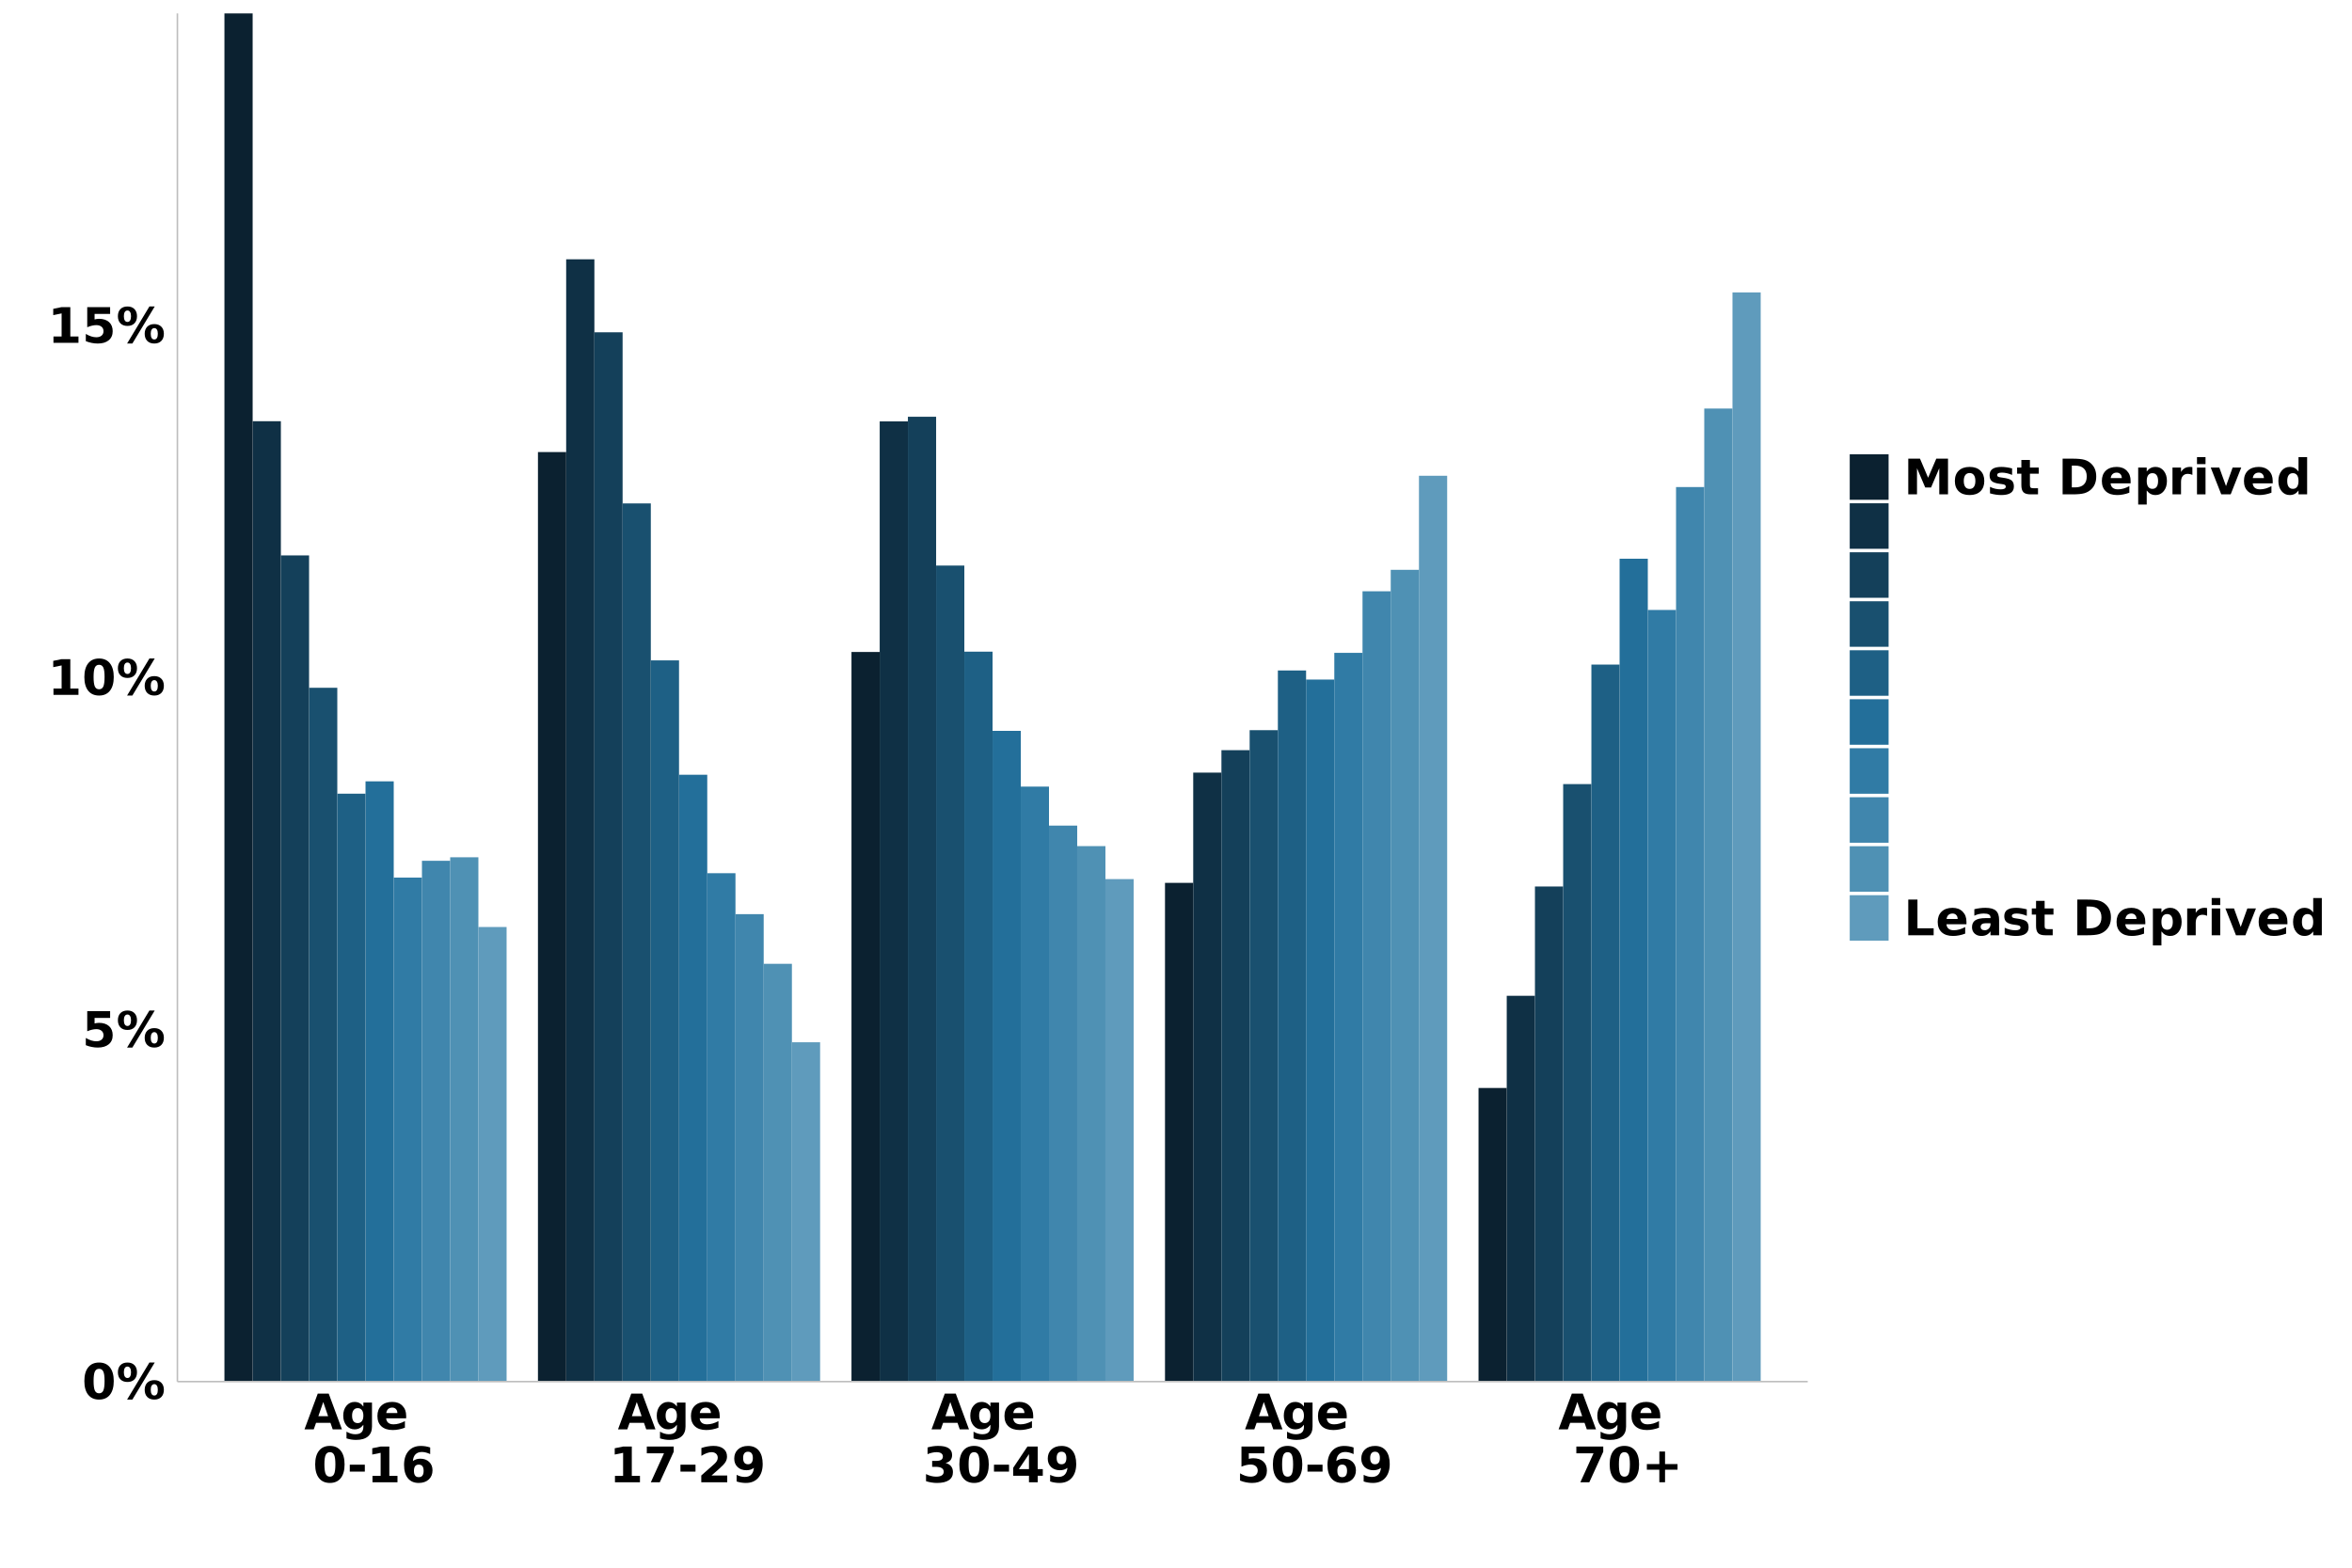 <?xml version="1.0" encoding="UTF-8"?>
<svg xmlns="http://www.w3.org/2000/svg" xmlns:xlink="http://www.w3.org/1999/xlink" width="960" height="640" viewBox="0 0 960 640">
<defs>
<g>
<g id="glyph-0-0">
<path d="M 9.203 -7.312 C 9.203 -9.133 9.031 -10.414 8.688 -11.156 C 8.344 -11.906 7.77 -12.281 6.969 -12.281 C 6.156 -12.281 5.578 -11.906 5.234 -11.156 C 4.891 -10.414 4.719 -9.133 4.719 -7.312 C 4.719 -5.469 4.891 -4.164 5.234 -3.406 C 5.578 -2.656 6.156 -2.281 6.969 -2.281 C 7.77 -2.281 8.344 -2.656 8.688 -3.406 C 9.031 -4.164 9.203 -5.469 9.203 -7.312 Z M 12.953 -7.281 C 12.953 -4.863 12.43 -3 11.391 -1.688 C 10.348 -0.375 8.875 0.281 6.969 0.281 C 5.039 0.281 3.555 -0.375 2.516 -1.688 C 1.473 -3 0.953 -4.863 0.953 -7.281 C 0.953 -9.695 1.473 -11.562 2.516 -12.875 C 3.555 -14.188 5.039 -14.844 6.969 -14.844 C 8.875 -14.844 10.348 -14.188 11.391 -12.875 C 12.43 -11.562 12.953 -9.695 12.953 -7.281 Z M 12.953 -7.281 "/>
</g>
<g id="glyph-0-1">
<path d="M 15.5 -6.016 C 15.039 -6.016 14.68 -5.812 14.422 -5.406 C 14.172 -5.008 14.047 -4.441 14.047 -3.703 C 14.047 -2.953 14.172 -2.375 14.422 -1.969 C 14.672 -1.57 15.031 -1.375 15.5 -1.375 C 15.969 -1.375 16.32 -1.57 16.562 -1.969 C 16.812 -2.375 16.938 -2.953 16.938 -3.703 C 16.938 -4.441 16.812 -5.008 16.562 -5.406 C 16.312 -5.812 15.957 -6.016 15.5 -6.016 Z M 15.5 -7.656 C 16.707 -7.656 17.66 -7.301 18.359 -6.594 C 19.055 -5.895 19.406 -4.93 19.406 -3.703 C 19.406 -2.473 19.055 -1.5 18.359 -0.781 C 17.66 -0.07 16.707 0.281 15.5 0.281 C 14.289 0.281 13.332 -0.07 12.625 -0.781 C 11.926 -1.5 11.578 -2.473 11.578 -3.703 C 11.578 -4.922 11.926 -5.883 12.625 -6.594 C 13.332 -7.301 14.289 -7.656 15.5 -7.656 Z M 6.547 0.281 L 4.391 0.281 L 13.5 -14.844 L 15.672 -14.844 Z M 4.547 -14.844 C 5.754 -14.844 6.703 -14.488 7.391 -13.781 C 8.086 -13.07 8.438 -12.102 8.438 -10.875 C 8.438 -9.645 8.086 -8.676 7.391 -7.969 C 6.703 -7.258 5.754 -6.906 4.547 -6.906 C 3.328 -6.906 2.367 -7.258 1.672 -7.969 C 0.984 -8.676 0.641 -9.645 0.641 -10.875 C 0.641 -12.102 0.984 -13.07 1.672 -13.781 C 2.367 -14.488 3.328 -14.844 4.547 -14.844 Z M 4.547 -13.203 C 4.078 -13.203 3.711 -13 3.453 -12.594 C 3.203 -12.195 3.078 -11.625 3.078 -10.875 C 3.078 -10.125 3.203 -9.547 3.453 -9.141 C 3.711 -8.734 4.078 -8.531 4.547 -8.531 C 5.016 -8.531 5.375 -8.734 5.625 -9.141 C 5.875 -9.547 6 -10.125 6 -10.875 C 6 -11.625 5.867 -12.195 5.609 -12.594 C 5.359 -13 5.004 -13.203 4.547 -13.203 Z M 4.547 -13.203 "/>
</g>
<g id="glyph-0-2">
<path d="M 2.125 -14.578 L 11.469 -14.578 L 11.469 -11.812 L 5.125 -11.812 L 5.125 -9.562 C 5.406 -9.633 5.691 -9.691 5.984 -9.734 C 6.273 -9.785 6.578 -9.812 6.891 -9.812 C 8.66 -9.812 10.039 -9.363 11.031 -8.469 C 12.02 -7.582 12.516 -6.344 12.516 -4.75 C 12.516 -3.176 11.973 -1.941 10.891 -1.047 C 9.816 -0.16 8.328 0.281 6.422 0.281 C 5.586 0.281 4.766 0.195 3.953 0.031 C 3.148 -0.125 2.348 -0.363 1.547 -0.688 L 1.547 -3.641 C 2.336 -3.18 3.086 -2.836 3.797 -2.609 C 4.516 -2.391 5.191 -2.281 5.828 -2.281 C 6.734 -2.281 7.445 -2.5 7.969 -2.938 C 8.5 -3.383 8.766 -3.988 8.766 -4.75 C 8.766 -5.52 8.5 -6.125 7.969 -6.562 C 7.445 -7.008 6.734 -7.234 5.828 -7.234 C 5.285 -7.234 4.707 -7.16 4.094 -7.016 C 3.477 -6.879 2.82 -6.664 2.125 -6.375 Z M 2.125 -14.578 "/>
</g>
<g id="glyph-0-3">
<path d="M 2.344 -2.594 L 5.672 -2.594 L 5.672 -12.016 L 2.25 -11.312 L 2.25 -13.875 L 5.641 -14.578 L 9.219 -14.578 L 9.219 -2.594 L 12.547 -2.594 L 12.547 0 L 2.344 0 Z M 2.344 -2.594 "/>
</g>
<g id="glyph-0-4">
<path d="M 10.688 -2.656 L 4.812 -2.656 L 3.875 0 L 0.094 0 L 5.5 -14.578 L 9.984 -14.578 L 15.375 0 L 11.609 0 Z M 5.75 -5.359 L 9.734 -5.359 L 7.75 -11.156 Z M 5.75 -5.359 "/>
</g>
<g id="glyph-0-5">
<path d="M 9.125 -1.859 C 8.645 -1.223 8.113 -0.754 7.531 -0.453 C 6.945 -0.148 6.273 0 5.516 0 C 4.18 0 3.078 -0.523 2.203 -1.578 C 1.336 -2.629 0.906 -3.969 0.906 -5.594 C 0.906 -7.227 1.336 -8.566 2.203 -9.609 C 3.078 -10.66 4.18 -11.188 5.516 -11.188 C 6.273 -11.188 6.945 -11.035 7.531 -10.734 C 8.113 -10.43 8.645 -9.957 9.125 -9.312 L 9.125 -10.938 L 12.641 -10.938 L 12.641 -1.109 C 12.641 0.648 12.082 1.992 10.969 2.922 C 9.863 3.848 8.254 4.312 6.141 4.312 C 5.461 4.312 4.801 4.258 4.156 4.156 C 3.52 4.051 2.879 3.895 2.234 3.688 L 2.234 0.953 C 2.848 1.305 3.445 1.566 4.031 1.734 C 4.613 1.91 5.203 2 5.797 2 C 6.941 2 7.781 1.75 8.312 1.25 C 8.852 0.75 9.125 -0.035 9.125 -1.109 Z M 6.812 -8.656 C 6.094 -8.656 5.531 -8.391 5.125 -7.859 C 4.719 -7.328 4.516 -6.57 4.516 -5.594 C 4.516 -4.594 4.707 -3.832 5.094 -3.312 C 5.488 -2.801 6.062 -2.547 6.812 -2.547 C 7.539 -2.547 8.109 -2.812 8.516 -3.344 C 8.922 -3.875 9.125 -4.625 9.125 -5.594 C 9.125 -6.57 8.922 -7.328 8.516 -7.859 C 8.109 -8.391 7.539 -8.656 6.812 -8.656 Z M 6.812 -8.656 "/>
</g>
<g id="glyph-0-6">
<path d="M 12.594 -5.5 L 12.594 -4.5 L 4.422 -4.5 C 4.504 -3.676 4.801 -3.062 5.312 -2.656 C 5.82 -2.25 6.531 -2.047 7.438 -2.047 C 8.176 -2.047 8.93 -2.156 9.703 -2.375 C 10.473 -2.594 11.266 -2.922 12.078 -3.359 L 12.078 -0.672 C 11.254 -0.359 10.426 -0.125 9.594 0.031 C 8.77 0.195 7.945 0.281 7.125 0.281 C 5.145 0.281 3.602 -0.219 2.5 -1.219 C 1.406 -2.227 0.859 -3.641 0.859 -5.453 C 0.859 -7.242 1.395 -8.648 2.469 -9.672 C 3.551 -10.691 5.035 -11.203 6.922 -11.203 C 8.641 -11.203 10.016 -10.68 11.047 -9.641 C 12.078 -8.609 12.594 -7.227 12.594 -5.5 Z M 9 -6.656 C 9 -7.32 8.805 -7.859 8.422 -8.266 C 8.035 -8.672 7.531 -8.875 6.906 -8.875 C 6.227 -8.875 5.676 -8.68 5.25 -8.297 C 4.832 -7.922 4.57 -7.375 4.469 -6.656 Z M 9 -6.656 "/>
</g>
<g id="glyph-0-7">
</g>
<g id="glyph-0-8">
<path d="M 1.078 -7.172 L 7.219 -7.172 L 7.219 -4.344 L 1.078 -4.344 Z M 1.078 -7.172 "/>
</g>
<g id="glyph-0-9">
<path d="M 7.234 -7.203 C 6.578 -7.203 6.082 -6.988 5.75 -6.562 C 5.426 -6.133 5.266 -5.492 5.266 -4.641 C 5.266 -3.785 5.426 -3.145 5.75 -2.719 C 6.082 -2.289 6.578 -2.078 7.234 -2.078 C 7.898 -2.078 8.395 -2.289 8.719 -2.719 C 9.051 -3.145 9.219 -3.785 9.219 -4.641 C 9.219 -5.492 9.051 -6.133 8.719 -6.562 C 8.395 -6.988 7.898 -7.203 7.234 -7.203 Z M 11.891 -14.203 L 11.891 -11.5 C 11.266 -11.789 10.676 -12.004 10.125 -12.141 C 9.582 -12.285 9.051 -12.359 8.531 -12.359 C 7.414 -12.359 6.547 -12.047 5.922 -11.422 C 5.297 -10.805 4.93 -9.883 4.828 -8.656 C 5.254 -8.977 5.719 -9.219 6.219 -9.375 C 6.719 -9.539 7.266 -9.625 7.859 -9.625 C 9.348 -9.625 10.551 -9.188 11.469 -8.312 C 12.383 -7.438 12.844 -6.297 12.844 -4.891 C 12.844 -3.328 12.332 -2.07 11.312 -1.125 C 10.289 -0.188 8.922 0.281 7.203 0.281 C 5.305 0.281 3.836 -0.359 2.797 -1.641 C 1.754 -2.922 1.234 -4.734 1.234 -7.078 C 1.234 -9.484 1.844 -11.375 3.062 -12.75 C 4.281 -14.133 5.945 -14.828 8.062 -14.828 C 8.727 -14.828 9.375 -14.773 10 -14.672 C 10.633 -14.566 11.266 -14.41 11.891 -14.203 Z M 11.891 -14.203 "/>
</g>
<g id="glyph-0-10">
<path d="M 1.344 -14.578 L 12.328 -14.578 L 12.328 -12.469 L 6.641 0 L 2.984 0 L 8.359 -11.812 L 1.344 -11.812 Z M 1.344 -14.578 "/>
</g>
<g id="glyph-0-11">
<path d="M 5.766 -2.766 L 12.172 -2.766 L 12.172 0 L 1.578 0 L 1.578 -2.766 L 6.906 -7.469 C 7.383 -7.895 7.734 -8.312 7.953 -8.719 C 8.18 -9.133 8.297 -9.562 8.297 -10 C 8.297 -10.688 8.066 -11.238 7.609 -11.656 C 7.148 -12.07 6.539 -12.281 5.781 -12.281 C 5.195 -12.281 4.555 -12.156 3.859 -11.906 C 3.16 -11.656 2.414 -11.281 1.625 -10.781 L 1.625 -13.984 C 2.469 -14.266 3.301 -14.477 4.125 -14.625 C 4.957 -14.77 5.77 -14.844 6.562 -14.844 C 8.312 -14.844 9.664 -14.457 10.625 -13.688 C 11.594 -12.926 12.078 -11.859 12.078 -10.484 C 12.078 -9.68 11.867 -8.938 11.453 -8.25 C 11.047 -7.57 10.188 -6.656 8.875 -5.5 Z M 5.766 -2.766 "/>
</g>
<g id="glyph-0-12">
<path d="M 2 -0.328 L 2 -3.016 C 2.602 -2.734 3.176 -2.52 3.719 -2.375 C 4.27 -2.238 4.812 -2.172 5.344 -2.172 C 6.457 -2.172 7.328 -2.484 7.953 -3.109 C 8.578 -3.734 8.945 -4.656 9.062 -5.875 C 8.625 -5.551 8.148 -5.305 7.641 -5.141 C 7.141 -4.984 6.598 -4.906 6.016 -4.906 C 4.523 -4.906 3.32 -5.336 2.406 -6.203 C 1.488 -7.078 1.031 -8.223 1.031 -9.641 C 1.031 -11.211 1.539 -12.469 2.562 -13.406 C 3.582 -14.352 4.945 -14.828 6.656 -14.828 C 8.562 -14.828 10.035 -14.188 11.078 -12.906 C 12.117 -11.625 12.641 -9.812 12.641 -7.469 C 12.641 -5.051 12.031 -3.156 10.812 -1.781 C 9.594 -0.406 7.922 0.281 5.797 0.281 C 5.117 0.281 4.469 0.227 3.844 0.125 C 3.219 0.031 2.602 -0.117 2 -0.328 Z M 6.641 -7.344 C 7.297 -7.344 7.789 -7.555 8.125 -7.984 C 8.457 -8.41 8.625 -9.051 8.625 -9.906 C 8.625 -10.75 8.457 -11.383 8.125 -11.812 C 7.789 -12.25 7.297 -12.469 6.641 -12.469 C 5.984 -12.469 5.488 -12.25 5.156 -11.812 C 4.82 -11.383 4.656 -10.75 4.656 -9.906 C 4.656 -9.051 4.82 -8.41 5.156 -7.984 C 5.488 -7.555 5.984 -7.344 6.641 -7.344 Z M 6.641 -7.344 "/>
</g>
<g id="glyph-0-13">
<path d="M 9.312 -7.859 C 10.301 -7.609 11.051 -7.164 11.562 -6.531 C 12.07 -5.906 12.328 -5.109 12.328 -4.141 C 12.328 -2.691 11.77 -1.594 10.656 -0.844 C 9.551 -0.094 7.941 0.281 5.828 0.281 C 5.078 0.281 4.32 0.219 3.562 0.094 C 2.812 -0.02 2.07 -0.195 1.344 -0.438 L 1.344 -3.344 C 2.039 -2.988 2.734 -2.723 3.422 -2.547 C 4.117 -2.367 4.805 -2.281 5.484 -2.281 C 6.473 -2.281 7.234 -2.453 7.766 -2.797 C 8.297 -3.141 8.562 -3.633 8.562 -4.281 C 8.562 -4.945 8.289 -5.445 7.75 -5.781 C 7.207 -6.125 6.406 -6.297 5.344 -6.297 L 3.844 -6.297 L 3.844 -8.719 L 5.422 -8.719 C 6.367 -8.719 7.07 -8.863 7.531 -9.156 C 7.988 -9.457 8.219 -9.91 8.219 -10.516 C 8.219 -11.078 7.992 -11.508 7.547 -11.812 C 7.098 -12.125 6.461 -12.281 5.641 -12.281 C 5.035 -12.281 4.422 -12.207 3.797 -12.062 C 3.18 -11.926 2.57 -11.727 1.969 -11.469 L 1.969 -14.219 C 2.707 -14.426 3.441 -14.582 4.172 -14.688 C 4.898 -14.789 5.613 -14.844 6.312 -14.844 C 8.207 -14.844 9.625 -14.531 10.562 -13.906 C 11.508 -13.289 11.984 -12.359 11.984 -11.109 C 11.984 -10.254 11.758 -9.551 11.312 -9 C 10.863 -8.457 10.195 -8.078 9.312 -7.859 Z M 9.312 -7.859 "/>
</g>
<g id="glyph-0-14">
<path d="M 7.359 -11.484 L 3.25 -5.375 L 7.359 -5.375 Z M 6.734 -14.578 L 10.922 -14.578 L 10.922 -5.375 L 13 -5.375 L 13 -2.656 L 10.922 -2.656 L 10.922 0 L 7.359 0 L 7.359 -2.656 L 0.906 -2.656 L 0.906 -5.875 Z M 6.734 -14.578 "/>
</g>
<g id="glyph-0-15">
<path d="M 9.547 -12.547 L 9.547 -7.422 L 14.641 -7.422 L 14.641 -5.125 L 9.547 -5.125 L 9.547 0 L 7.219 0 L 7.219 -5.125 L 2.125 -5.125 L 2.125 -7.422 L 7.219 -7.422 L 7.219 -12.547 Z M 9.547 -12.547 "/>
</g>
<g id="glyph-0-16">
<path d="M 1.844 -14.578 L 6.625 -14.578 L 9.938 -6.781 L 13.281 -14.578 L 18.062 -14.578 L 18.062 0 L 14.5 0 L 14.5 -10.672 L 11.141 -2.797 L 8.766 -2.797 L 5.406 -10.672 L 5.406 0 L 1.844 0 Z M 1.844 -14.578 "/>
</g>
<g id="glyph-0-17">
<path d="M 6.891 -8.703 C 6.109 -8.703 5.516 -8.422 5.109 -7.859 C 4.703 -7.305 4.5 -6.504 4.5 -5.453 C 4.5 -4.41 4.703 -3.609 5.109 -3.047 C 5.516 -2.492 6.109 -2.219 6.891 -2.219 C 7.648 -2.219 8.227 -2.492 8.625 -3.047 C 9.031 -3.609 9.234 -4.41 9.234 -5.453 C 9.234 -6.504 9.031 -7.305 8.625 -7.859 C 8.227 -8.422 7.648 -8.703 6.891 -8.703 Z M 6.891 -11.203 C 8.766 -11.203 10.227 -10.691 11.281 -9.672 C 12.344 -8.66 12.875 -7.254 12.875 -5.453 C 12.875 -3.66 12.344 -2.254 11.281 -1.234 C 10.227 -0.223 8.766 0.281 6.891 0.281 C 4.992 0.281 3.516 -0.223 2.453 -1.234 C 1.391 -2.254 0.859 -3.66 0.859 -5.453 C 0.859 -7.254 1.391 -8.66 2.453 -9.672 C 3.516 -10.691 4.992 -11.203 6.891 -11.203 Z M 6.891 -11.203 "/>
</g>
<g id="glyph-0-18">
<path d="M 10.219 -10.594 L 10.219 -7.938 C 9.477 -8.25 8.758 -8.484 8.062 -8.641 C 7.363 -8.797 6.703 -8.875 6.078 -8.875 C 5.422 -8.875 4.93 -8.789 4.609 -8.625 C 4.285 -8.457 4.125 -8.203 4.125 -7.859 C 4.125 -7.578 4.242 -7.363 4.484 -7.219 C 4.734 -7.07 5.172 -6.961 5.797 -6.891 L 6.422 -6.797 C 8.211 -6.566 9.414 -6.191 10.031 -5.672 C 10.645 -5.148 10.953 -4.332 10.953 -3.219 C 10.953 -2.051 10.52 -1.176 9.656 -0.594 C 8.801 -0.008 7.523 0.281 5.828 0.281 C 5.098 0.281 4.348 0.223 3.578 0.109 C 2.805 -0.004 2.016 -0.176 1.203 -0.406 L 1.203 -3.062 C 1.898 -2.719 2.613 -2.461 3.344 -2.297 C 4.07 -2.129 4.816 -2.047 5.578 -2.047 C 6.266 -2.047 6.781 -2.141 7.125 -2.328 C 7.469 -2.516 7.641 -2.797 7.641 -3.172 C 7.641 -3.484 7.52 -3.711 7.281 -3.859 C 7.039 -4.016 6.566 -4.133 5.859 -4.219 L 5.25 -4.297 C 3.688 -4.492 2.594 -4.852 1.969 -5.375 C 1.344 -5.906 1.031 -6.707 1.031 -7.781 C 1.031 -8.938 1.426 -9.797 2.219 -10.359 C 3.02 -10.922 4.238 -11.203 5.875 -11.203 C 6.52 -11.203 7.195 -11.148 7.906 -11.047 C 8.613 -10.953 9.383 -10.801 10.219 -10.594 Z M 10.219 -10.594 "/>
</g>
<g id="glyph-0-19">
<path d="M 5.5 -14.047 L 5.5 -10.938 L 9.109 -10.938 L 9.109 -8.438 L 5.5 -8.438 L 5.5 -3.797 C 5.5 -3.285 5.598 -2.941 5.797 -2.766 C 6.004 -2.586 6.406 -2.5 7 -2.5 L 8.797 -2.5 L 8.797 0 L 5.797 0 C 4.422 0 3.441 -0.285 2.859 -0.859 C 2.285 -1.441 2 -2.422 2 -3.797 L 2 -8.438 L 0.266 -8.438 L 0.266 -10.938 L 2 -10.938 L 2 -14.047 Z M 5.5 -14.047 "/>
</g>
<g id="glyph-0-20">
<path d="M 5.594 -11.734 L 5.594 -2.844 L 6.938 -2.844 C 8.477 -2.844 9.656 -3.223 10.469 -3.984 C 11.281 -4.742 11.688 -5.852 11.688 -7.312 C 11.688 -8.75 11.281 -9.844 10.469 -10.594 C 9.664 -11.352 8.488 -11.734 6.938 -11.734 Z M 1.844 -14.578 L 5.797 -14.578 C 8.016 -14.578 9.664 -14.422 10.75 -14.109 C 11.832 -13.797 12.758 -13.258 13.531 -12.5 C 14.219 -11.844 14.727 -11.082 15.062 -10.219 C 15.395 -9.363 15.562 -8.395 15.562 -7.312 C 15.562 -6.207 15.395 -5.223 15.062 -4.359 C 14.727 -3.492 14.219 -2.734 13.531 -2.078 C 12.75 -1.328 11.812 -0.789 10.719 -0.469 C 9.625 -0.156 7.984 0 5.797 0 L 1.844 0 Z M 1.844 -14.578 "/>
</g>
<g id="glyph-0-21">
<path d="M 5.172 -1.578 L 5.172 4.156 L 1.688 4.156 L 1.688 -10.938 L 5.172 -10.938 L 5.172 -9.344 C 5.66 -9.977 6.195 -10.445 6.781 -10.75 C 7.363 -11.051 8.035 -11.203 8.797 -11.203 C 10.148 -11.203 11.258 -10.664 12.125 -9.594 C 12.988 -8.52 13.422 -7.141 13.422 -5.453 C 13.422 -3.773 12.988 -2.398 12.125 -1.328 C 11.258 -0.254 10.148 0.281 8.797 0.281 C 8.035 0.281 7.363 0.129 6.781 -0.172 C 6.195 -0.473 5.66 -0.941 5.172 -1.578 Z M 7.5 -8.656 C 6.75 -8.656 6.172 -8.379 5.766 -7.828 C 5.367 -7.285 5.172 -6.492 5.172 -5.453 C 5.172 -4.422 5.367 -3.629 5.766 -3.078 C 6.172 -2.523 6.75 -2.25 7.5 -2.25 C 8.25 -2.25 8.82 -2.52 9.219 -3.062 C 9.613 -3.613 9.812 -4.41 9.812 -5.453 C 9.812 -6.492 9.613 -7.285 9.219 -7.828 C 8.82 -8.379 8.25 -8.656 7.5 -8.656 Z M 7.5 -8.656 "/>
</g>
<g id="glyph-0-22">
<path d="M 9.812 -7.953 C 9.5 -8.098 9.191 -8.203 8.891 -8.266 C 8.586 -8.336 8.285 -8.375 7.984 -8.375 C 7.078 -8.375 6.379 -8.086 5.891 -7.516 C 5.41 -6.941 5.172 -6.117 5.172 -5.047 L 5.172 0 L 1.688 0 L 1.688 -10.938 L 5.172 -10.938 L 5.172 -9.141 C 5.617 -9.859 6.133 -10.379 6.719 -10.703 C 7.301 -11.035 8 -11.203 8.812 -11.203 C 8.938 -11.203 9.066 -11.195 9.203 -11.188 C 9.336 -11.176 9.535 -11.156 9.797 -11.125 Z M 9.812 -7.953 "/>
</g>
<g id="glyph-0-23">
<path d="M 1.688 -10.938 L 5.172 -10.938 L 5.172 0 L 1.688 0 Z M 1.688 -15.203 L 5.172 -15.203 L 5.172 -12.344 L 1.688 -12.344 Z M 1.688 -15.203 "/>
</g>
<g id="glyph-0-24">
<path d="M 0.297 -10.938 L 3.797 -10.938 L 6.531 -3.375 L 9.234 -10.938 L 12.75 -10.938 L 8.438 0 L 4.594 0 Z M 0.297 -10.938 "/>
</g>
<g id="glyph-0-25">
<path d="M 9.125 -9.344 L 9.125 -15.203 L 12.641 -15.203 L 12.641 0 L 9.125 0 L 9.125 -1.578 C 8.645 -0.93 8.113 -0.457 7.531 -0.156 C 6.945 0.133 6.273 0.281 5.516 0.281 C 4.172 0.281 3.066 -0.254 2.203 -1.328 C 1.336 -2.398 0.906 -3.773 0.906 -5.453 C 0.906 -7.141 1.336 -8.52 2.203 -9.594 C 3.066 -10.664 4.172 -11.203 5.516 -11.203 C 6.273 -11.203 6.945 -11.051 7.531 -10.75 C 8.113 -10.445 8.645 -9.977 9.125 -9.344 Z M 6.812 -2.25 C 7.562 -2.25 8.133 -2.52 8.531 -3.062 C 8.926 -3.613 9.125 -4.41 9.125 -5.453 C 9.125 -6.492 8.926 -7.285 8.531 -7.828 C 8.133 -8.379 7.562 -8.656 6.812 -8.656 C 6.07 -8.656 5.504 -8.379 5.109 -7.828 C 4.711 -7.285 4.516 -6.492 4.516 -5.453 C 4.516 -4.41 4.711 -3.613 5.109 -3.062 C 5.504 -2.52 6.07 -2.25 6.812 -2.25 Z M 6.812 -2.25 "/>
</g>
<g id="glyph-0-26">
<path d="M 1.844 -14.578 L 5.594 -14.578 L 5.594 -2.844 L 12.203 -2.844 L 12.203 0 L 1.844 0 Z M 1.844 -14.578 "/>
</g>
<g id="glyph-0-27">
<path d="M 6.578 -4.922 C 5.848 -4.922 5.301 -4.797 4.938 -4.547 C 4.57 -4.305 4.391 -3.941 4.391 -3.453 C 4.391 -3.016 4.535 -2.672 4.828 -2.422 C 5.129 -2.172 5.539 -2.047 6.062 -2.047 C 6.719 -2.047 7.27 -2.281 7.719 -2.75 C 8.176 -3.219 8.406 -3.805 8.406 -4.516 L 8.406 -4.922 Z M 11.922 -6.234 L 11.922 0 L 8.406 0 L 8.406 -1.625 C 7.938 -0.957 7.406 -0.473 6.812 -0.172 C 6.227 0.129 5.516 0.281 4.672 0.281 C 3.547 0.281 2.629 -0.047 1.922 -0.703 C 1.211 -1.367 0.859 -2.227 0.859 -3.281 C 0.859 -4.562 1.297 -5.5 2.172 -6.094 C 3.055 -6.695 4.445 -7 6.344 -7 L 8.406 -7 L 8.406 -7.281 C 8.406 -7.832 8.188 -8.234 7.75 -8.484 C 7.312 -8.742 6.629 -8.875 5.703 -8.875 C 4.953 -8.875 4.254 -8.797 3.609 -8.641 C 2.961 -8.492 2.363 -8.273 1.812 -7.984 L 1.812 -10.641 C 2.562 -10.828 3.312 -10.969 4.062 -11.062 C 4.82 -11.156 5.582 -11.203 6.344 -11.203 C 8.312 -11.203 9.734 -10.812 10.609 -10.031 C 11.484 -9.258 11.922 -7.992 11.922 -6.234 Z M 11.922 -6.234 "/>
</g>
</g>
<clipPath id="clip-0">
<path clip-rule="nonzero" d="M 195 378 L 207 378 L 207 564.027 L 195 564.027 Z M 195 378 "/>
</clipPath>
<clipPath id="clip-1">
<path clip-rule="nonzero" d="M 183 349 L 196 349 L 196 564.027 L 183 564.027 Z M 183 349 "/>
</clipPath>
<clipPath id="clip-2">
<path clip-rule="nonzero" d="M 172 351 L 184 351 L 184 564.027 L 172 564.027 Z M 172 351 "/>
</clipPath>
<clipPath id="clip-3">
<path clip-rule="nonzero" d="M 160 358 L 173 358 L 173 564.027 L 160 564.027 Z M 160 358 "/>
</clipPath>
<clipPath id="clip-4">
<path clip-rule="nonzero" d="M 149 318 L 161 318 L 161 564.027 L 149 564.027 Z M 149 318 "/>
</clipPath>
<clipPath id="clip-5">
<path clip-rule="nonzero" d="M 103 171 L 115 171 L 115 564.027 L 103 564.027 Z M 103 171 "/>
</clipPath>
<clipPath id="clip-6">
<path clip-rule="nonzero" d="M 114 226 L 127 226 L 127 564.027 L 114 564.027 Z M 114 226 "/>
</clipPath>
<clipPath id="clip-7">
<path clip-rule="nonzero" d="M 126 280 L 138 280 L 138 564.027 L 126 564.027 Z M 126 280 "/>
</clipPath>
<clipPath id="clip-8">
<path clip-rule="nonzero" d="M 137 324 L 150 324 L 150 564.027 L 137 564.027 Z M 137 324 "/>
</clipPath>
<clipPath id="clip-9">
<path clip-rule="nonzero" d="M 91 5.48 L 104 5.48 L 104 564.027 L 91 564.027 Z M 91 5.48 "/>
</clipPath>
<clipPath id="clip-10">
<path clip-rule="nonzero" d="M 323 425 L 335 425 L 335 564.027 L 323 564.027 Z M 323 425 "/>
</clipPath>
<clipPath id="clip-11">
<path clip-rule="nonzero" d="M 311 393 L 324 393 L 324 564.027 L 311 564.027 Z M 311 393 "/>
</clipPath>
<clipPath id="clip-12">
<path clip-rule="nonzero" d="M 300 373 L 312 373 L 312 564.027 L 300 564.027 Z M 300 373 "/>
</clipPath>
<clipPath id="clip-13">
<path clip-rule="nonzero" d="M 288 356 L 301 356 L 301 564.027 L 288 564.027 Z M 288 356 "/>
</clipPath>
<clipPath id="clip-14">
<path clip-rule="nonzero" d="M 277 316 L 289 316 L 289 564.027 L 277 564.027 Z M 277 316 "/>
</clipPath>
<clipPath id="clip-15">
<path clip-rule="nonzero" d="M 231 105 L 243 105 L 243 564.027 L 231 564.027 Z M 231 105 "/>
</clipPath>
<clipPath id="clip-16">
<path clip-rule="nonzero" d="M 242 135 L 255 135 L 255 564.027 L 242 564.027 Z M 242 135 "/>
</clipPath>
<clipPath id="clip-17">
<path clip-rule="nonzero" d="M 254 205 L 266 205 L 266 564.027 L 254 564.027 Z M 254 205 "/>
</clipPath>
<clipPath id="clip-18">
<path clip-rule="nonzero" d="M 265 269 L 278 269 L 278 564.027 L 265 564.027 Z M 265 269 "/>
</clipPath>
<clipPath id="clip-19">
<path clip-rule="nonzero" d="M 219 184 L 232 184 L 232 564.027 L 219 564.027 Z M 219 184 "/>
</clipPath>
<clipPath id="clip-20">
<path clip-rule="nonzero" d="M 451 358 L 463 358 L 463 564.027 L 451 564.027 Z M 451 358 "/>
</clipPath>
<clipPath id="clip-21">
<path clip-rule="nonzero" d="M 439 345 L 452 345 L 452 564.027 L 439 564.027 Z M 439 345 "/>
</clipPath>
<clipPath id="clip-22">
<path clip-rule="nonzero" d="M 428 337 L 440 337 L 440 564.027 L 428 564.027 Z M 428 337 "/>
</clipPath>
<clipPath id="clip-23">
<path clip-rule="nonzero" d="M 416 321 L 429 321 L 429 564.027 L 416 564.027 Z M 416 321 "/>
</clipPath>
<clipPath id="clip-24">
<path clip-rule="nonzero" d="M 405 298 L 417 298 L 417 564.027 L 405 564.027 Z M 405 298 "/>
</clipPath>
<clipPath id="clip-25">
<path clip-rule="nonzero" d="M 359 172 L 371 172 L 371 564.027 L 359 564.027 Z M 359 172 "/>
</clipPath>
<clipPath id="clip-26">
<path clip-rule="nonzero" d="M 370 170 L 383 170 L 383 564.027 L 370 564.027 Z M 370 170 "/>
</clipPath>
<clipPath id="clip-27">
<path clip-rule="nonzero" d="M 382 230 L 394 230 L 394 564.027 L 382 564.027 Z M 382 230 "/>
</clipPath>
<clipPath id="clip-28">
<path clip-rule="nonzero" d="M 393 266 L 406 266 L 406 564.027 L 393 564.027 Z M 393 266 "/>
</clipPath>
<clipPath id="clip-29">
<path clip-rule="nonzero" d="M 347 266 L 360 266 L 360 564.027 L 347 564.027 Z M 347 266 "/>
</clipPath>
<clipPath id="clip-30">
<path clip-rule="nonzero" d="M 579 194 L 591 194 L 591 564.027 L 579 564.027 Z M 579 194 "/>
</clipPath>
<clipPath id="clip-31">
<path clip-rule="nonzero" d="M 567 232 L 580 232 L 580 564.027 L 567 564.027 Z M 567 232 "/>
</clipPath>
<clipPath id="clip-32">
<path clip-rule="nonzero" d="M 556 241 L 568 241 L 568 564.027 L 556 564.027 Z M 556 241 "/>
</clipPath>
<clipPath id="clip-33">
<path clip-rule="nonzero" d="M 544 266 L 557 266 L 557 564.027 L 544 564.027 Z M 544 266 "/>
</clipPath>
<clipPath id="clip-34">
<path clip-rule="nonzero" d="M 533 277 L 545 277 L 545 564.027 L 533 564.027 Z M 533 277 "/>
</clipPath>
<clipPath id="clip-35">
<path clip-rule="nonzero" d="M 487 315 L 499 315 L 499 564.027 L 487 564.027 Z M 487 315 "/>
</clipPath>
<clipPath id="clip-36">
<path clip-rule="nonzero" d="M 498 306 L 511 306 L 511 564.027 L 498 564.027 Z M 498 306 "/>
</clipPath>
<clipPath id="clip-37">
<path clip-rule="nonzero" d="M 510 298 L 522 298 L 522 564.027 L 510 564.027 Z M 510 298 "/>
</clipPath>
<clipPath id="clip-38">
<path clip-rule="nonzero" d="M 521 273 L 534 273 L 534 564.027 L 521 564.027 Z M 521 273 "/>
</clipPath>
<clipPath id="clip-39">
<path clip-rule="nonzero" d="M 475 360 L 488 360 L 488 564.027 L 475 564.027 Z M 475 360 "/>
</clipPath>
<clipPath id="clip-40">
<path clip-rule="nonzero" d="M 707 119 L 719 119 L 719 564.027 L 707 564.027 Z M 707 119 "/>
</clipPath>
<clipPath id="clip-41">
<path clip-rule="nonzero" d="M 695 166 L 708 166 L 708 564.027 L 695 564.027 Z M 695 166 "/>
</clipPath>
<clipPath id="clip-42">
<path clip-rule="nonzero" d="M 684 198 L 696 198 L 696 564.027 L 684 564.027 Z M 684 198 "/>
</clipPath>
<clipPath id="clip-43">
<path clip-rule="nonzero" d="M 672 249 L 685 249 L 685 564.027 L 672 564.027 Z M 672 249 "/>
</clipPath>
<clipPath id="clip-44">
<path clip-rule="nonzero" d="M 661 228 L 673 228 L 673 564.027 L 661 564.027 Z M 661 228 "/>
</clipPath>
<clipPath id="clip-45">
<path clip-rule="nonzero" d="M 614 406 L 627 406 L 627 564.027 L 614 564.027 Z M 614 406 "/>
</clipPath>
<clipPath id="clip-46">
<path clip-rule="nonzero" d="M 626 361 L 639 361 L 639 564.027 L 626 564.027 Z M 626 361 "/>
</clipPath>
<clipPath id="clip-47">
<path clip-rule="nonzero" d="M 638 320 L 650 320 L 650 564.027 L 638 564.027 Z M 638 320 "/>
</clipPath>
<clipPath id="clip-48">
<path clip-rule="nonzero" d="M 649 271 L 662 271 L 662 564.027 L 649 564.027 Z M 649 271 "/>
</clipPath>
<clipPath id="clip-49">
<path clip-rule="nonzero" d="M 603 444 L 615 444 L 615 564.027 L 603 564.027 Z M 603 444 "/>
</clipPath>
</defs>
<rect x="-96" y="-64" width="1152" height="768" fill="rgb(100%, 100%, 100%)" fill-opacity="1"/>
<rect x="-96" y="-64" width="1152" height="768" fill="rgb(100%, 100%, 100%)" fill-opacity="1"/>
<path fill="none" stroke-width="1.067" stroke-linecap="round" stroke-linejoin="round" stroke="rgb(100%, 100%, 100%)" stroke-opacity="1" stroke-miterlimit="10" d="M 0 640 L 960 640 L 960 0 L 0 0 Z M 0 640 "/>
<g clip-path="url(#clip-0)">
<path fill-rule="nonzero" fill="rgb(37.255%, 60.784%, 73.725%)" fill-opacity="1" d="M 195.262 564.027 L 206.777 564.027 L 206.777 378.445 L 195.262 378.445 Z M 195.262 564.027 "/>
</g>
<g clip-path="url(#clip-1)">
<path fill-rule="nonzero" fill="rgb(30.98%, 56.863%, 70.588%)" fill-opacity="1" d="M 183.742 564.027 L 195.258 564.027 L 195.258 349.977 L 183.742 349.977 Z M 183.742 564.027 "/>
</g>
<g clip-path="url(#clip-2)">
<path fill-rule="nonzero" fill="rgb(25.098%, 52.549%, 67.843%)" fill-opacity="1" d="M 172.227 564.027 L 183.742 564.027 L 183.742 351.418 L 172.227 351.418 Z M 172.227 564.027 "/>
</g>
<g clip-path="url(#clip-3)">
<path fill-rule="nonzero" fill="rgb(18.824%, 48.235%, 64.706%)" fill-opacity="1" d="M 160.707 564.027 L 172.223 564.027 L 172.223 358.266 L 160.707 358.266 Z M 160.707 564.027 "/>
</g>
<g clip-path="url(#clip-4)">
<path fill-rule="nonzero" fill="rgb(13.725%, 43.529%, 60.392%)" fill-opacity="1" d="M 149.191 564.027 L 160.707 564.027 L 160.707 318.988 L 149.191 318.988 Z M 149.191 564.027 "/>
</g>
<g clip-path="url(#clip-5)">
<path fill-rule="nonzero" fill="rgb(5.882%, 18.824%, 27.059%)" fill-opacity="1" d="M 103.125 564.027 L 114.641 564.027 L 114.641 171.965 L 103.125 171.965 Z M 103.125 564.027 "/>
</g>
<g clip-path="url(#clip-6)">
<path fill-rule="nonzero" fill="rgb(7.843%, 25.098%, 35.294%)" fill-opacity="1" d="M 114.641 564.027 L 126.156 564.027 L 126.156 226.738 L 114.641 226.738 Z M 114.641 564.027 "/>
</g>
<g clip-path="url(#clip-7)">
<path fill-rule="nonzero" fill="rgb(9.804%, 31.373%, 43.529%)" fill-opacity="1" d="M 126.156 564.027 L 137.672 564.027 L 137.672 280.789 L 126.156 280.789 Z M 126.156 564.027 "/>
</g>
<g clip-path="url(#clip-8)">
<path fill-rule="nonzero" fill="rgb(11.765%, 37.647%, 52.157%)" fill-opacity="1" d="M 137.676 564.027 L 149.191 564.027 L 149.191 324.031 L 137.676 324.031 Z M 137.676 564.027 "/>
</g>
<g clip-path="url(#clip-9)">
<path fill-rule="nonzero" fill="rgb(4.314%, 12.941%, 18.824%)" fill-opacity="1" d="M 91.605 564.027 L 103.121 564.027 L 103.121 5.48 L 91.605 5.48 Z M 91.605 564.027 "/>
</g>
<g clip-path="url(#clip-10)">
<path fill-rule="nonzero" fill="rgb(37.255%, 60.784%, 73.725%)" fill-opacity="1" d="M 323.227 564.027 L 334.742 564.027 L 334.742 425.5 L 323.227 425.5 Z M 323.227 564.027 "/>
</g>
<g clip-path="url(#clip-11)">
<path fill-rule="nonzero" fill="rgb(30.98%, 56.863%, 70.588%)" fill-opacity="1" d="M 311.711 564.027 L 323.227 564.027 L 323.227 393.465 L 311.711 393.465 Z M 311.711 564.027 "/>
</g>
<g clip-path="url(#clip-12)">
<path fill-rule="nonzero" fill="rgb(25.098%, 52.549%, 67.843%)" fill-opacity="1" d="M 300.195 564.027 L 311.711 564.027 L 311.711 373.188 L 300.195 373.188 Z M 300.195 564.027 "/>
</g>
<g clip-path="url(#clip-13)">
<path fill-rule="nonzero" fill="rgb(18.824%, 48.235%, 64.706%)" fill-opacity="1" d="M 288.676 564.027 L 300.191 564.027 L 300.191 356.488 L 288.676 356.488 Z M 288.676 564.027 "/>
</g>
<g clip-path="url(#clip-14)">
<path fill-rule="nonzero" fill="rgb(13.725%, 43.529%, 60.392%)" fill-opacity="1" d="M 277.16 564.027 L 288.676 564.027 L 288.676 316.277 L 277.16 316.277 Z M 277.16 564.027 "/>
</g>
<g clip-path="url(#clip-15)">
<path fill-rule="nonzero" fill="rgb(5.882%, 18.824%, 27.059%)" fill-opacity="1" d="M 231.09 564.027 L 242.605 564.027 L 242.605 105.844 L 231.09 105.844 Z M 231.09 564.027 "/>
</g>
<g clip-path="url(#clip-16)">
<path fill-rule="nonzero" fill="rgb(7.843%, 25.098%, 35.294%)" fill-opacity="1" d="M 242.609 564.027 L 254.125 564.027 L 254.125 135.66 L 242.609 135.66 Z M 242.609 564.027 "/>
</g>
<g clip-path="url(#clip-17)">
<path fill-rule="nonzero" fill="rgb(9.804%, 31.373%, 43.529%)" fill-opacity="1" d="M 254.125 564.027 L 265.641 564.027 L 265.641 205.523 L 254.125 205.523 Z M 254.125 564.027 "/>
</g>
<g clip-path="url(#clip-18)">
<path fill-rule="nonzero" fill="rgb(11.765%, 37.647%, 52.157%)" fill-opacity="1" d="M 265.641 564.027 L 277.156 564.027 L 277.156 269.59 L 265.641 269.59 Z M 265.641 564.027 "/>
</g>
<g clip-path="url(#clip-19)">
<path fill-rule="nonzero" fill="rgb(4.314%, 12.941%, 18.824%)" fill-opacity="1" d="M 219.574 564.027 L 231.09 564.027 L 231.09 184.562 L 219.574 184.562 Z M 219.574 564.027 "/>
</g>
<g clip-path="url(#clip-20)">
<path fill-rule="nonzero" fill="rgb(37.255%, 60.784%, 73.725%)" fill-opacity="1" d="M 451.195 564.027 L 462.711 564.027 L 462.711 358.879 L 451.195 358.879 Z M 451.195 564.027 "/>
</g>
<g clip-path="url(#clip-21)">
<path fill-rule="nonzero" fill="rgb(30.98%, 56.863%, 70.588%)" fill-opacity="1" d="M 439.68 564.027 L 451.195 564.027 L 451.195 345.434 L 439.68 345.434 Z M 439.68 564.027 "/>
</g>
<g clip-path="url(#clip-22)">
<path fill-rule="nonzero" fill="rgb(25.098%, 52.549%, 67.843%)" fill-opacity="1" d="M 428.16 564.027 L 439.676 564.027 L 439.676 337.059 L 428.16 337.059 Z M 428.16 564.027 "/>
</g>
<g clip-path="url(#clip-23)">
<path fill-rule="nonzero" fill="rgb(18.824%, 48.235%, 64.706%)" fill-opacity="1" d="M 416.645 564.027 L 428.16 564.027 L 428.16 321.133 L 416.645 321.133 Z M 416.645 564.027 "/>
</g>
<g clip-path="url(#clip-24)">
<path fill-rule="nonzero" fill="rgb(13.725%, 43.529%, 60.392%)" fill-opacity="1" d="M 405.129 564.027 L 416.645 564.027 L 416.645 298.363 L 405.129 298.363 Z M 405.129 564.027 "/>
</g>
<g clip-path="url(#clip-25)">
<path fill-rule="nonzero" fill="rgb(5.882%, 18.824%, 27.059%)" fill-opacity="1" d="M 359.059 564.027 L 370.574 564.027 L 370.574 172.02 L 359.059 172.02 Z M 359.059 564.027 "/>
</g>
<g clip-path="url(#clip-26)">
<path fill-rule="nonzero" fill="rgb(7.843%, 25.098%, 35.294%)" fill-opacity="1" d="M 370.574 564.027 L 382.09 564.027 L 382.09 170.133 L 370.574 170.133 Z M 370.574 564.027 "/>
</g>
<g clip-path="url(#clip-27)">
<path fill-rule="nonzero" fill="rgb(9.804%, 31.373%, 43.529%)" fill-opacity="1" d="M 382.094 564.027 L 393.609 564.027 L 393.609 230.887 L 382.094 230.887 Z M 382.094 564.027 "/>
</g>
<g clip-path="url(#clip-28)">
<path fill-rule="nonzero" fill="rgb(11.765%, 37.647%, 52.157%)" fill-opacity="1" d="M 393.609 564.027 L 405.125 564.027 L 405.125 266.039 L 393.609 266.039 Z M 393.609 564.027 "/>
</g>
<g clip-path="url(#clip-29)">
<path fill-rule="nonzero" fill="rgb(4.314%, 12.941%, 18.824%)" fill-opacity="1" d="M 347.543 564.027 L 359.059 564.027 L 359.059 266.156 L 347.543 266.156 Z M 347.543 564.027 "/>
</g>
<g clip-path="url(#clip-30)">
<path fill-rule="nonzero" fill="rgb(37.255%, 60.784%, 73.725%)" fill-opacity="1" d="M 579.164 564.027 L 590.68 564.027 L 590.68 194.234 L 579.164 194.234 Z M 579.164 564.027 "/>
</g>
<g clip-path="url(#clip-31)">
<path fill-rule="nonzero" fill="rgb(30.98%, 56.863%, 70.588%)" fill-opacity="1" d="M 567.645 564.027 L 579.16 564.027 L 579.16 232.617 L 567.645 232.617 Z M 567.645 564.027 "/>
</g>
<g clip-path="url(#clip-32)">
<path fill-rule="nonzero" fill="rgb(25.098%, 52.549%, 67.843%)" fill-opacity="1" d="M 556.129 564.027 L 567.645 564.027 L 567.645 241.383 L 556.129 241.383 Z M 556.129 564.027 "/>
</g>
<g clip-path="url(#clip-33)">
<path fill-rule="nonzero" fill="rgb(18.824%, 48.235%, 64.706%)" fill-opacity="1" d="M 544.613 564.027 L 556.129 564.027 L 556.129 266.516 L 544.613 266.516 Z M 544.613 564.027 "/>
</g>
<g clip-path="url(#clip-34)">
<path fill-rule="nonzero" fill="rgb(13.725%, 43.529%, 60.392%)" fill-opacity="1" d="M 533.094 564.027 L 544.609 564.027 L 544.609 277.43 L 533.094 277.43 Z M 533.094 564.027 "/>
</g>
<g clip-path="url(#clip-35)">
<path fill-rule="nonzero" fill="rgb(5.882%, 18.824%, 27.059%)" fill-opacity="1" d="M 487.027 564.027 L 498.543 564.027 L 498.543 315.422 L 487.027 315.422 Z M 487.027 564.027 "/>
</g>
<g clip-path="url(#clip-36)">
<path fill-rule="nonzero" fill="rgb(7.843%, 25.098%, 35.294%)" fill-opacity="1" d="M 498.543 564.027 L 510.059 564.027 L 510.059 306.262 L 498.543 306.262 Z M 498.543 564.027 "/>
</g>
<g clip-path="url(#clip-37)">
<path fill-rule="nonzero" fill="rgb(9.804%, 31.373%, 43.529%)" fill-opacity="1" d="M 510.062 564.027 L 521.578 564.027 L 521.578 298.082 L 510.062 298.082 Z M 510.062 564.027 "/>
</g>
<g clip-path="url(#clip-38)">
<path fill-rule="nonzero" fill="rgb(11.765%, 37.647%, 52.157%)" fill-opacity="1" d="M 521.578 564.027 L 533.094 564.027 L 533.094 273.727 L 521.578 273.727 Z M 521.578 564.027 "/>
</g>
<g clip-path="url(#clip-39)">
<path fill-rule="nonzero" fill="rgb(4.314%, 12.941%, 18.824%)" fill-opacity="1" d="M 475.508 564.027 L 487.023 564.027 L 487.023 360.426 L 475.508 360.426 Z M 475.508 564.027 "/>
</g>
<g clip-path="url(#clip-40)">
<path fill-rule="nonzero" fill="rgb(37.255%, 60.784%, 73.725%)" fill-opacity="1" d="M 707.133 564.027 L 718.648 564.027 L 718.648 119.379 L 707.133 119.379 Z M 707.133 564.027 "/>
</g>
<g clip-path="url(#clip-41)">
<path fill-rule="nonzero" fill="rgb(30.98%, 56.863%, 70.588%)" fill-opacity="1" d="M 695.613 564.027 L 707.129 564.027 L 707.129 166.773 L 695.613 166.773 Z M 695.613 564.027 "/>
</g>
<g clip-path="url(#clip-42)">
<path fill-rule="nonzero" fill="rgb(25.098%, 52.549%, 67.843%)" fill-opacity="1" d="M 684.098 564.027 L 695.613 564.027 L 695.613 198.832 L 684.098 198.832 Z M 684.098 564.027 "/>
</g>
<g clip-path="url(#clip-43)">
<path fill-rule="nonzero" fill="rgb(18.824%, 48.235%, 64.706%)" fill-opacity="1" d="M 672.578 564.027 L 684.094 564.027 L 684.094 249.012 L 672.578 249.012 Z M 672.578 564.027 "/>
</g>
<g clip-path="url(#clip-44)">
<path fill-rule="nonzero" fill="rgb(13.725%, 43.529%, 60.392%)" fill-opacity="1" d="M 661.062 564.027 L 672.578 564.027 L 672.578 228.102 L 661.062 228.102 Z M 661.062 564.027 "/>
</g>
<g clip-path="url(#clip-45)">
<path fill-rule="nonzero" fill="rgb(5.882%, 18.824%, 27.059%)" fill-opacity="1" d="M 614.996 564.027 L 626.512 564.027 L 626.512 406.52 L 614.996 406.52 Z M 614.996 564.027 "/>
</g>
<g clip-path="url(#clip-46)">
<path fill-rule="nonzero" fill="rgb(7.843%, 25.098%, 35.294%)" fill-opacity="1" d="M 626.512 564.027 L 638.027 564.027 L 638.027 361.914 L 626.512 361.914 Z M 626.512 564.027 "/>
</g>
<g clip-path="url(#clip-47)">
<path fill-rule="nonzero" fill="rgb(9.804%, 31.373%, 43.529%)" fill-opacity="1" d="M 638.027 564.027 L 649.543 564.027 L 649.543 320.098 L 638.027 320.098 Z M 638.027 564.027 "/>
</g>
<g clip-path="url(#clip-48)">
<path fill-rule="nonzero" fill="rgb(11.765%, 37.647%, 52.157%)" fill-opacity="1" d="M 649.547 564.027 L 661.062 564.027 L 661.062 271.312 L 649.547 271.312 Z M 649.547 564.027 "/>
</g>
<g clip-path="url(#clip-49)">
<path fill-rule="nonzero" fill="rgb(4.314%, 12.941%, 18.824%)" fill-opacity="1" d="M 603.477 564.027 L 614.992 564.027 L 614.992 444.152 L 603.477 444.152 Z M 603.477 564.027 "/>
</g>
<path fill="none" stroke-width="0.64" stroke-linecap="butt" stroke-linejoin="round" stroke="rgb(74.51%, 74.51%, 74.51%)" stroke-opacity="1" stroke-miterlimit="10" d="M 72.41 564.027 L 72.41 5.48 "/>
<g fill="rgb(0%, 0%, 0%)" fill-opacity="1">
<use xlink:href="#glyph-0-0" x="33.48" y="571.092"/>
<use xlink:href="#glyph-0-1" x="47.48" y="571.092"/>
</g>
<g fill="rgb(0%, 0%, 0%)" fill-opacity="1">
<use xlink:href="#glyph-0-2" x="33.48" y="427.381"/>
<use xlink:href="#glyph-0-1" x="47.48" y="427.381"/>
</g>
<g fill="rgb(0%, 0%, 0%)" fill-opacity="1">
<use xlink:href="#glyph-0-3" x="19.48" y="283.674"/>
<use xlink:href="#glyph-0-0" x="33.48" y="283.674"/>
<use xlink:href="#glyph-0-1" x="47.48" y="283.674"/>
</g>
<g fill="rgb(0%, 0%, 0%)" fill-opacity="1">
<use xlink:href="#glyph-0-3" x="19.48" y="139.963"/>
<use xlink:href="#glyph-0-2" x="33.48" y="139.963"/>
<use xlink:href="#glyph-0-1" x="47.48" y="139.963"/>
</g>
<path fill="none" stroke-width="0.64" stroke-linecap="butt" stroke-linejoin="round" stroke="rgb(74.51%, 74.51%, 74.51%)" stroke-opacity="1" stroke-miterlimit="10" d="M 72.41 564.027 L 737.844 564.027 "/>
<g fill="rgb(0%, 0%, 0%)" fill-opacity="1">
<use xlink:href="#glyph-0-4" x="124.191" y="583.521"/>
<use xlink:href="#glyph-0-5" x="139.191" y="583.521"/>
<use xlink:href="#glyph-0-6" x="153.191" y="583.521"/>
<use xlink:href="#glyph-0-7" x="167.191" y="583.521"/>
</g>
<g fill="rgb(0%, 0%, 0%)" fill-opacity="1">
<use xlink:href="#glyph-0-7" x="120.691" y="605.123"/>
<use xlink:href="#glyph-0-0" x="127.691" y="605.123"/>
<use xlink:href="#glyph-0-8" x="141.691" y="605.123"/>
<use xlink:href="#glyph-0-3" x="149.691" y="605.123"/>
<use xlink:href="#glyph-0-9" x="163.691" y="605.123"/>
</g>
<g fill="rgb(0%, 0%, 0%)" fill-opacity="1">
<use xlink:href="#glyph-0-4" x="252.16" y="583.521"/>
<use xlink:href="#glyph-0-5" x="267.16" y="583.521"/>
<use xlink:href="#glyph-0-6" x="281.16" y="583.521"/>
<use xlink:href="#glyph-0-7" x="295.16" y="583.521"/>
</g>
<g fill="rgb(0%, 0%, 0%)" fill-opacity="1">
<use xlink:href="#glyph-0-7" x="241.66" y="605.123"/>
<use xlink:href="#glyph-0-3" x="248.66" y="605.123"/>
<use xlink:href="#glyph-0-10" x="262.66" y="605.123"/>
<use xlink:href="#glyph-0-8" x="276.66" y="605.123"/>
<use xlink:href="#glyph-0-11" x="284.66" y="605.123"/>
<use xlink:href="#glyph-0-12" x="298.66" y="605.123"/>
</g>
<g fill="rgb(0%, 0%, 0%)" fill-opacity="1">
<use xlink:href="#glyph-0-4" x="380.129" y="583.521"/>
<use xlink:href="#glyph-0-5" x="395.129" y="583.521"/>
<use xlink:href="#glyph-0-6" x="409.129" y="583.521"/>
<use xlink:href="#glyph-0-7" x="423.129" y="583.521"/>
</g>
<g fill="rgb(0%, 0%, 0%)" fill-opacity="1">
<use xlink:href="#glyph-0-7" x="369.629" y="605.123"/>
<use xlink:href="#glyph-0-13" x="376.629" y="605.123"/>
<use xlink:href="#glyph-0-0" x="390.629" y="605.123"/>
<use xlink:href="#glyph-0-8" x="404.629" y="605.123"/>
<use xlink:href="#glyph-0-14" x="412.629" y="605.123"/>
<use xlink:href="#glyph-0-12" x="426.629" y="605.123"/>
</g>
<g fill="rgb(0%, 0%, 0%)" fill-opacity="1">
<use xlink:href="#glyph-0-4" x="508.094" y="583.521"/>
<use xlink:href="#glyph-0-5" x="523.094" y="583.521"/>
<use xlink:href="#glyph-0-6" x="537.094" y="583.521"/>
<use xlink:href="#glyph-0-7" x="551.094" y="583.521"/>
</g>
<g fill="rgb(0%, 0%, 0%)" fill-opacity="1">
<use xlink:href="#glyph-0-7" x="497.594" y="605.123"/>
<use xlink:href="#glyph-0-2" x="504.594" y="605.123"/>
<use xlink:href="#glyph-0-0" x="518.594" y="605.123"/>
<use xlink:href="#glyph-0-8" x="532.594" y="605.123"/>
<use xlink:href="#glyph-0-9" x="540.594" y="605.123"/>
<use xlink:href="#glyph-0-12" x="554.594" y="605.123"/>
</g>
<g fill="rgb(0%, 0%, 0%)" fill-opacity="1">
<use xlink:href="#glyph-0-4" x="636.062" y="583.521"/>
<use xlink:href="#glyph-0-5" x="651.062" y="583.521"/>
<use xlink:href="#glyph-0-6" x="665.062" y="583.521"/>
<use xlink:href="#glyph-0-7" x="679.062" y="583.521"/>
</g>
<g fill="rgb(0%, 0%, 0%)" fill-opacity="1">
<use xlink:href="#glyph-0-7" x="635.062" y="605.123"/>
<use xlink:href="#glyph-0-10" x="642.062" y="605.123"/>
<use xlink:href="#glyph-0-0" x="656.062" y="605.123"/>
<use xlink:href="#glyph-0-15" x="670.062" y="605.123"/>
</g>
<path fill-rule="nonzero" fill="rgb(100%, 100%, 100%)" fill-opacity="1" d="M 748.801 390.23 L 954.52 390.23 L 954.52 179.273 L 748.801 179.273 Z M 748.801 390.23 "/>
<path fill-rule="nonzero" fill="rgb(4.314%, 12.941%, 18.824%)" fill-opacity="1" d="M 754.992 204.043 L 770.855 204.043 L 770.855 185.461 L 754.992 185.461 Z M 754.992 204.043 "/>
<path fill-rule="nonzero" fill="rgb(5.882%, 18.824%, 27.059%)" fill-opacity="1" d="M 754.992 224.043 L 770.855 224.043 L 770.855 205.461 L 754.992 205.461 Z M 754.992 224.043 "/>
<path fill-rule="nonzero" fill="rgb(7.843%, 25.098%, 35.294%)" fill-opacity="1" d="M 754.992 244.043 L 770.855 244.043 L 770.855 225.461 L 754.992 225.461 Z M 754.992 244.043 "/>
<path fill-rule="nonzero" fill="rgb(9.804%, 31.373%, 43.529%)" fill-opacity="1" d="M 754.992 264.043 L 770.855 264.043 L 770.855 245.461 L 754.992 245.461 Z M 754.992 264.043 "/>
<path fill-rule="nonzero" fill="rgb(11.765%, 37.647%, 52.157%)" fill-opacity="1" d="M 754.992 284.043 L 770.855 284.043 L 770.855 265.461 L 754.992 265.461 Z M 754.992 284.043 "/>
<path fill-rule="nonzero" fill="rgb(13.725%, 43.529%, 60.392%)" fill-opacity="1" d="M 754.992 304.043 L 770.855 304.043 L 770.855 285.461 L 754.992 285.461 Z M 754.992 304.043 "/>
<path fill-rule="nonzero" fill="rgb(18.824%, 48.235%, 64.706%)" fill-opacity="1" d="M 754.992 324.043 L 770.855 324.043 L 770.855 305.461 L 754.992 305.461 Z M 754.992 324.043 "/>
<path fill-rule="nonzero" fill="rgb(25.098%, 52.549%, 67.843%)" fill-opacity="1" d="M 754.992 344.043 L 770.855 344.043 L 770.855 325.461 L 754.992 325.461 Z M 754.992 344.043 "/>
<path fill-rule="nonzero" fill="rgb(30.98%, 56.863%, 70.588%)" fill-opacity="1" d="M 754.992 364.043 L 770.855 364.043 L 770.855 345.461 L 754.992 345.461 Z M 754.992 364.043 "/>
<path fill-rule="nonzero" fill="rgb(37.255%, 60.784%, 73.725%)" fill-opacity="1" d="M 754.992 384.043 L 770.855 384.043 L 770.855 365.461 L 754.992 365.461 Z M 754.992 384.043 "/>
<g fill="rgb(0%, 0%, 0%)" fill-opacity="1">
<use xlink:href="#glyph-0-16" x="777.043" y="201.818"/>
<use xlink:href="#glyph-0-17" x="797.043" y="201.818"/>
<use xlink:href="#glyph-0-18" x="811.043" y="201.818"/>
<use xlink:href="#glyph-0-19" x="823.043" y="201.818"/>
<use xlink:href="#glyph-0-7" x="833.043" y="201.818"/>
<use xlink:href="#glyph-0-20" x="840.043" y="201.818"/>
<use xlink:href="#glyph-0-6" x="857.043" y="201.818"/>
<use xlink:href="#glyph-0-21" x="871.043" y="201.818"/>
<use xlink:href="#glyph-0-22" x="885.043" y="201.818"/>
<use xlink:href="#glyph-0-23" x="895.043" y="201.818"/>
<use xlink:href="#glyph-0-24" x="902.043" y="201.818"/>
<use xlink:href="#glyph-0-6" x="915.043" y="201.818"/>
<use xlink:href="#glyph-0-25" x="929.043" y="201.818"/>
</g>
<g fill="rgb(0%, 0%, 0%)" fill-opacity="1">
<use xlink:href="#glyph-0-26" x="777.043" y="381.818"/>
<use xlink:href="#glyph-0-6" x="790.043" y="381.818"/>
<use xlink:href="#glyph-0-27" x="804.043" y="381.818"/>
<use xlink:href="#glyph-0-18" x="817.043" y="381.818"/>
<use xlink:href="#glyph-0-19" x="829.043" y="381.818"/>
<use xlink:href="#glyph-0-7" x="839.043" y="381.818"/>
<use xlink:href="#glyph-0-20" x="846.043" y="381.818"/>
<use xlink:href="#glyph-0-6" x="863.043" y="381.818"/>
<use xlink:href="#glyph-0-21" x="877.043" y="381.818"/>
<use xlink:href="#glyph-0-22" x="891.043" y="381.818"/>
<use xlink:href="#glyph-0-23" x="901.043" y="381.818"/>
<use xlink:href="#glyph-0-24" x="908.043" y="381.818"/>
<use xlink:href="#glyph-0-6" x="921.043" y="381.818"/>
<use xlink:href="#glyph-0-25" x="935.043" y="381.818"/>
</g>
</svg>
